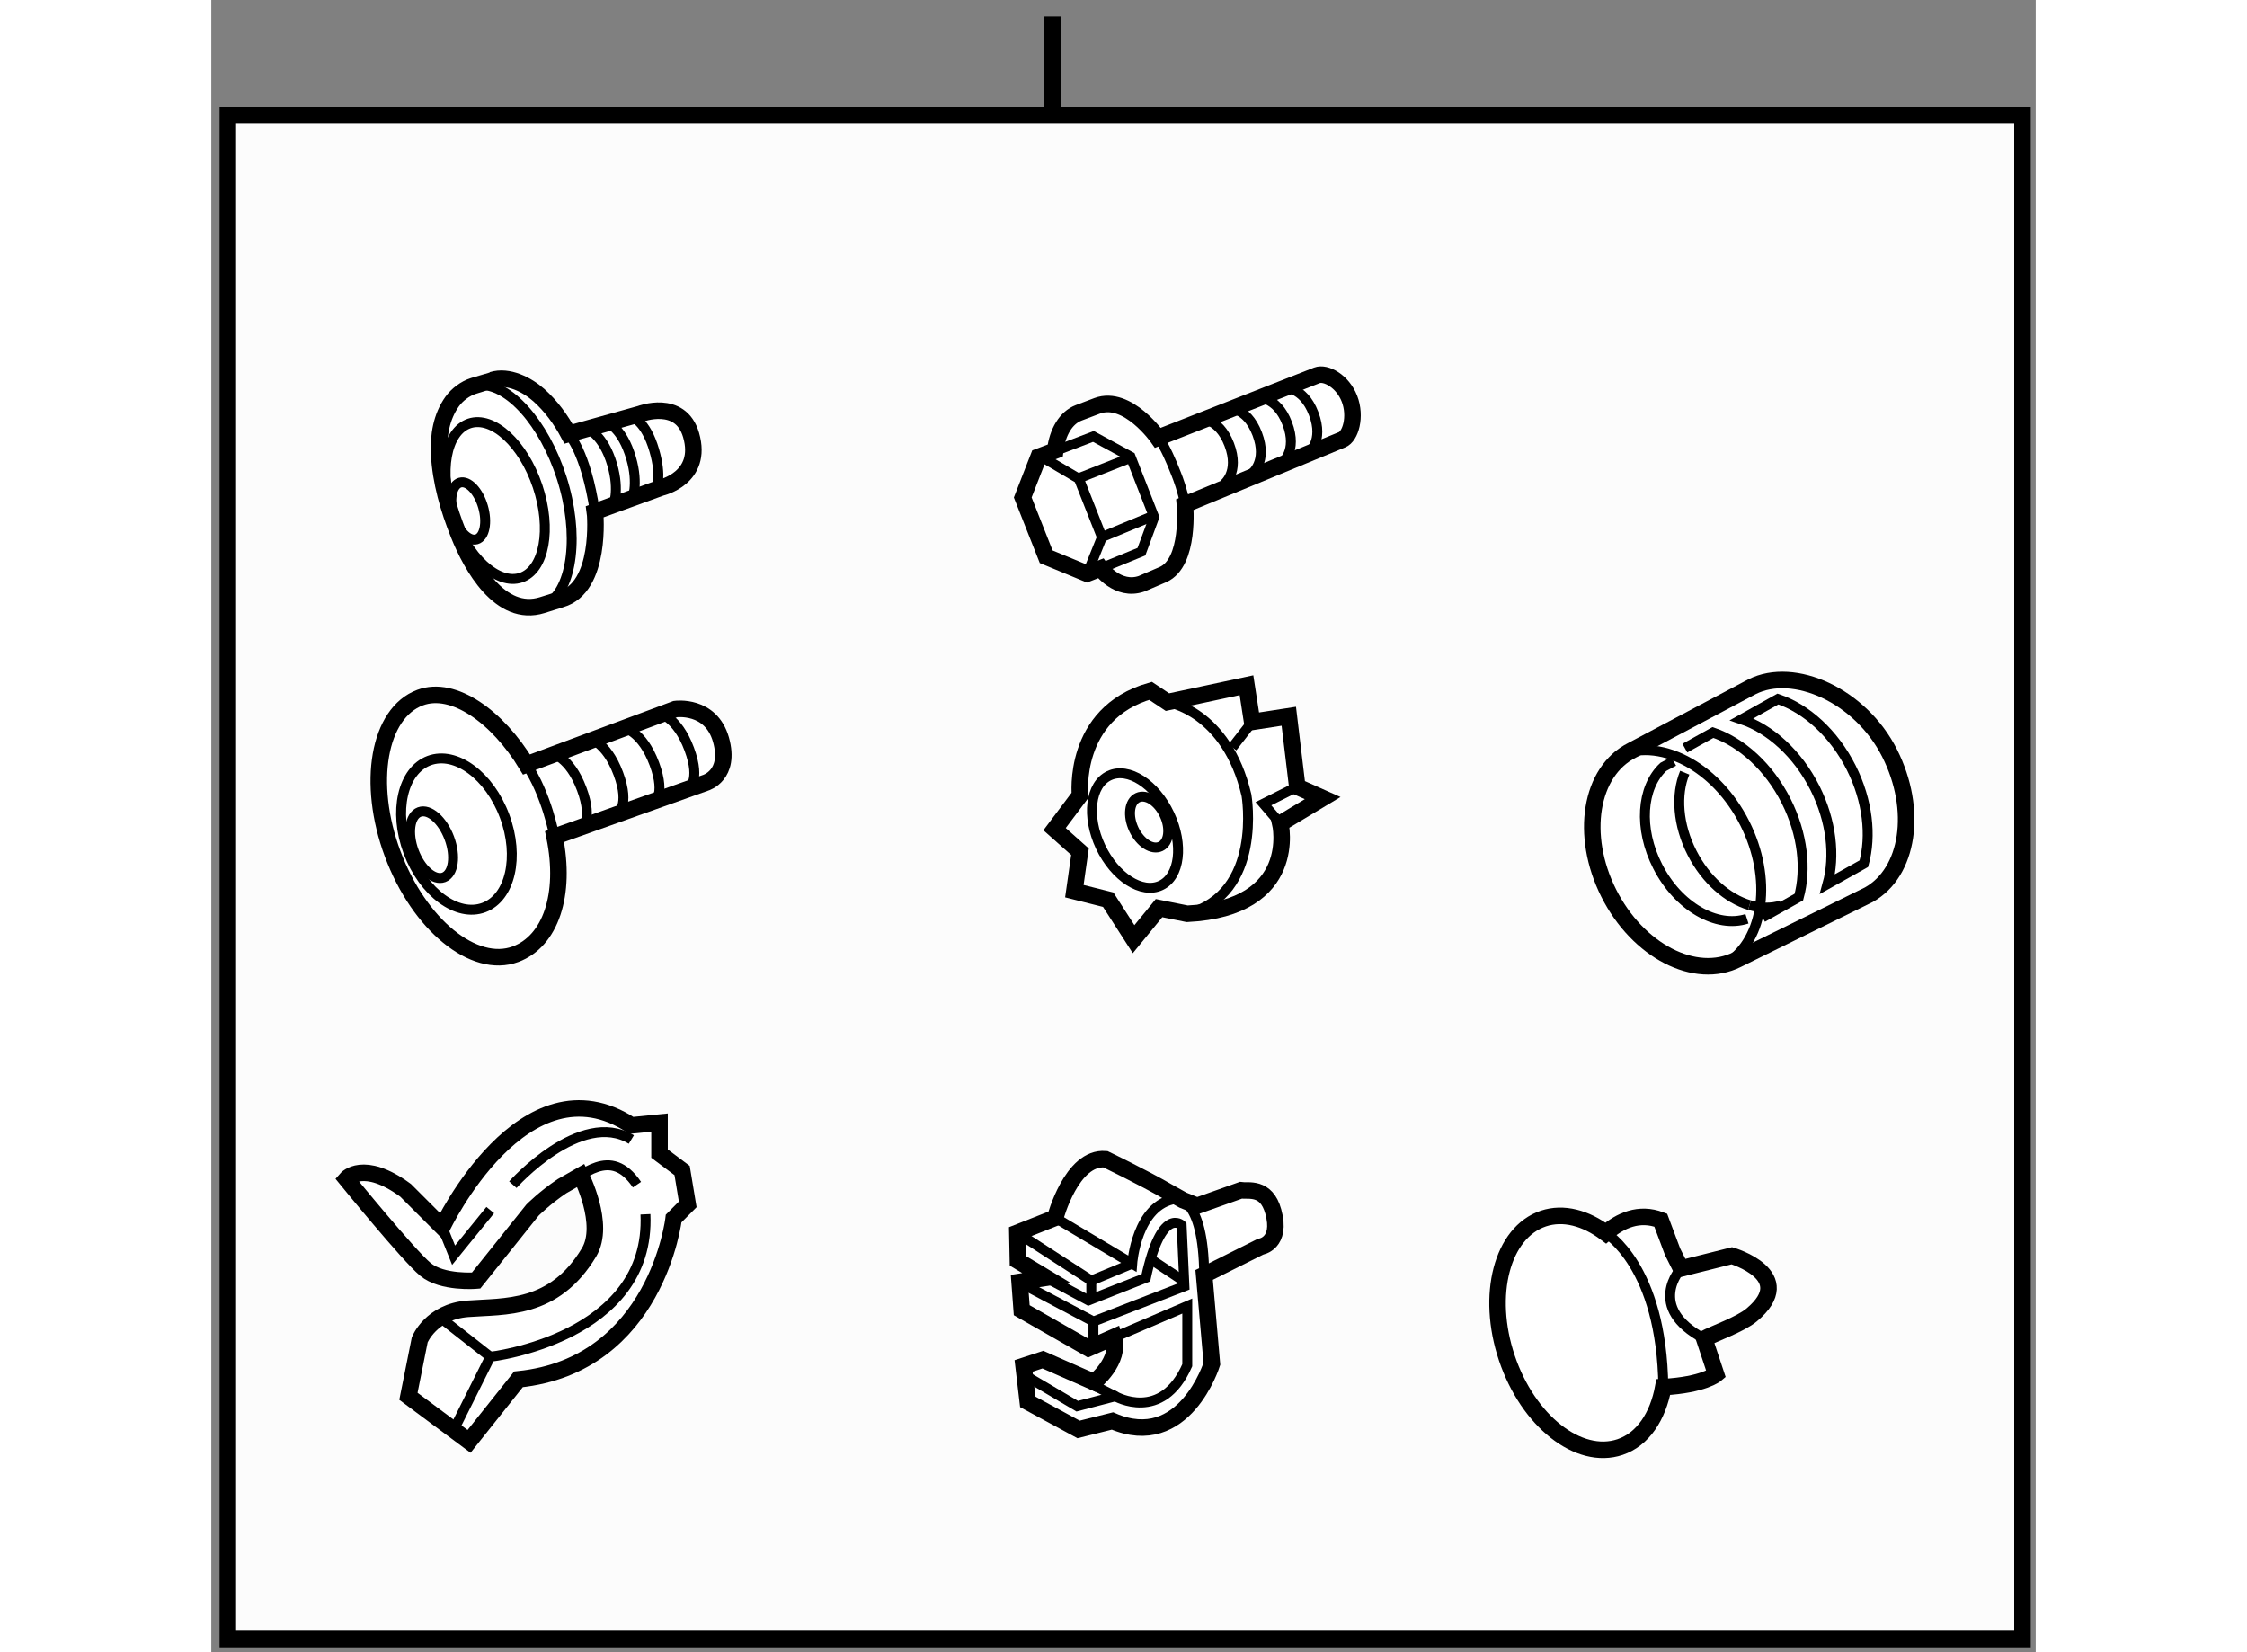 <?xml version="1.0" encoding="utf-8"?>
<!-- Generator: Adobe Illustrator 15.1.0, SVG Export Plug-In . SVG Version: 6.00 Build 0)  -->
<!DOCTYPE svg PUBLIC "-//W3C//DTD SVG 1.1//EN" "http://www.w3.org/Graphics/SVG/1.1/DTD/svg11.dtd">
<svg version="1.1" xmlns="http://www.w3.org/2000/svg" xmlns:xlink="http://www.w3.org/1999/xlink" x="0px" y="0px" width="244.8px"
	 height="180px" viewBox="21.309 82.561 55.179 49.971" enable-background="new 0 0 244.8 180" xml:space="preserve">
	
<rect x="21.309" y="82.561" width="55.179" height="49.971" fill="#808080" stroke="none"/>
	
<g><line fill="none" stroke="#000000" stroke-width="0.5" x1="46.752" y1="83.061" x2="46.752" y2="85.95"></line><rect x="21.809" y="86.046" fill="#FCFCFC" stroke="#000000" stroke-width="0.5" width="54.279" height="46.086"></rect></g><g><path fill="#FFFFFF" stroke="#000000" stroke-width="0.5" d="M64.282,105.252c-1.272,0.641-1.587,2.573-0.708,4.322
			c0.879,1.748,2.621,2.646,3.891,2.005c0.061-0.028,3.976-1.957,3.976-1.957c1.206-0.675,1.493-2.569,0.629-4.281
			c-0.879-1.746-2.894-2.646-4.162-2.009C67.834,103.369,64.282,105.252,64.282,105.252z"></path><path fill="none" stroke="#000000" stroke-width="0.3" d="M63.797,105.456c1.269-0.638,3.013,0.258,3.893,2.007
			c0.835,1.661,0.589,3.494-0.526,4.218"></path><path fill="none" stroke="#000000" stroke-width="0.3" d="M65.877,105.188l0.849-0.473c0.856,0.29,1.69,1.031,2.217,2.078
			c0.502,0.998,0.613,2.06,0.381,2.901l-1.098,0.614"></path><path fill="none" stroke="#000000" stroke-width="0.3" d="M70.191,109.298c0.233-0.845,0.122-1.904-0.38-2.904
			c-0.526-1.045-1.36-1.788-2.217-2.077l1.098-0.614c0.857,0.289,1.69,1.032,2.217,2.079c0.502,0.998,0.614,2.06,0.381,2.902
			L70.191,109.298z"></path><path fill="none" stroke="#000000" stroke-width="0.3" d="M67.755,110.35c-0.915,0.294-2.081-0.37-2.699-1.584
			c-0.586-1.142-0.493-2.393,0.169-3.01l0.314-0.169"></path><path fill="none" stroke="#000000" stroke-width="0.3" d="M67.832,109.937c-0.664-0.198-1.322-0.765-1.736-1.576
			c-0.438-0.853-0.497-1.766-0.223-2.43"></path><path fill="none" stroke="#000000" stroke-width="0.3" d="M68.794,109.944c-0.302,0.096-0.633,0.088-0.962-0.008"></path></g><g><path fill="#FFFFFF" stroke="#000000" stroke-width="0.5" d="M49.938,95.803l4.812-1.89c0.261-0.1,0.774,0.171,0.983,0.709
			c0.208,0.539,0.032,1.139-0.227,1.24l-4.75,1.96c0,0,0.166,1.751-0.664,2.117l-0.648,0.278c-0.719,0.248-1.236-0.466-1.236-0.466
			l-0.412,0.16l-1.236-0.511l-0.709-1.793l0.48-1.23l0.502-0.189c0.067-0.563,0.328-0.995,0.709-1.14l0.562-0.213
			C49.023,94.495,49.938,95.803,49.938,95.803z"></path><polyline fill="none" stroke="#000000" stroke-width="0.3" points="46.873,96.186 47.988,95.761 49.112,96.372 49.827,98.203 
			49.441,99.247 48.233,99.74 		"></polyline><line fill="none" stroke="#000000" stroke-width="0.3" x1="48.222" y1="98.815" x2="49.806" y2="98.16"></line><line fill="none" stroke="#000000" stroke-width="0.3" x1="47.574" y1="97.014" x2="49.081" y2="96.42"></line><polyline fill="none" stroke="#000000" stroke-width="0.3" points="46.419,96.377 47.549,97.041 48.247,98.81 47.824,99.861 		"></polyline><path fill="none" stroke="#000000" stroke-width="0.3" d="M49.964,95.798c0.204,0.311,0.378,0.711,0.529,1.1
			c0.063,0.161,0.185,0.475,0.278,0.952"></path><path fill="none" stroke="#000000" stroke-width="0.3" d="M54.483,96.278c0,0,0.491-0.358,0.167-1.207
			c-0.323-0.846-0.929-0.786-0.929-0.786"></path><path fill="none" stroke="#000000" stroke-width="0.3" d="M53.683,96.576c0,0,0.491-0.358,0.168-1.206
			c-0.323-0.848-0.929-0.788-0.929-0.788"></path><path fill="none" stroke="#000000" stroke-width="0.3" d="M52.776,96.89c0,0,0.49-0.358,0.167-1.206
			c-0.323-0.848-0.928-0.788-0.928-0.788"></path><path fill="none" stroke="#000000" stroke-width="0.3" d="M51.929,97.213c0,0,0.491-0.358,0.168-1.206
			c-0.324-0.848-0.93-0.788-0.93-0.788"></path></g><g><path fill="#FFFFFF" stroke="#000000" stroke-width="0.5" d="M36.261,106.236l-4.571,1.629c0.36,1.756-0.123,3.162-1.177,3.555
			c-1.257,0.468-2.922-0.891-3.719-3.034c-0.797-2.142-0.425-4.258,0.831-4.726c1.011-0.376,2.34,0.579,3.217,2.024l4.503-1.677
			c0,0,1.073-0.153,1.379,0.925C37.028,106.01,36.261,106.236,36.261,106.236z"></path><path fill="none" stroke="#000000" stroke-width="0.3" d="M31.689,107.865c0,0-0.235-1.285-0.849-2.181"></path><path fill="none" stroke="#000000" stroke-width="0.3" d="M27.897,105.565c0.805-0.299,1.826,0.454,2.283,1.681
			c0.457,1.229,0.174,2.465-0.629,2.764c-0.805,0.299-1.826-0.453-2.283-1.68C26.811,107.103,27.093,105.866,27.897,105.565z"></path><path fill="none" stroke="#000000" stroke-width="0.3" d="M27.604,107.12c0.296-0.109,0.701,0.245,0.904,0.79
			c0.203,0.545,0.127,1.075-0.169,1.187c-0.296,0.109-0.7-0.243-0.904-0.788C27.232,107.762,27.308,107.231,27.604,107.12z"></path><path fill="none" stroke="#000000" stroke-width="0.3" d="M33.582,107.18c0,0,0.405-0.231,0.038-1.219
			c-0.368-0.987-0.918-1.088-0.918-1.088"></path><path fill="none" stroke="#000000" stroke-width="0.3" d="M34.672,106.881c0,0,0.405-0.229,0.037-1.217
			c-0.368-0.987-0.918-1.091-0.918-1.091"></path><path fill="none" stroke="#000000" stroke-width="0.3" d="M35.727,106.436c0,0,0.405-0.231,0.037-1.219
			c-0.367-0.987-0.918-1.089-0.918-1.089"></path><path fill="none" stroke="#000000" stroke-width="0.3" d="M32.477,107.645c0,0,0.404-0.23,0.037-1.217
			c-0.367-0.987-0.918-1.089-0.918-1.089"></path></g><g><path fill="#FFFFFF" stroke="#000000" stroke-width="0.5" d="M34.912,97.31l-2,0.727c0.008,0.051,0.212,2.293-1.027,2.648
			l-0.568,0.178c-1.272,0.397-2.145-1.187-2.524-2.133c-0.31-0.773-0.551-1.602-0.593-2.437c-0.027-0.557,0.065-1.126,0.394-1.587
			c0.148-0.207,0.394-0.393,0.638-0.47c0,0,0.567-0.179,0.569-0.179c0.492-0.154,1.064,0.144,1.416,0.457
			c0.367,0.328,0.664,0.734,0.898,1.172l2.165-0.605c0,0,1.217-0.469,1.54,0.637C36.198,97.023,34.912,97.31,34.912,97.31z"></path><path fill="none" stroke="#000000" stroke-width="0.3" d="M29.41,94.208c0.883-0.057,1.959,1.128,2.497,2.809
			c0.544,1.698,0.329,3.367-0.444,3.815"></path><path fill="none" stroke="#000000" stroke-width="0.3" d="M32.112,95.687c0,0,0.523,0.515,0.799,2.35"></path><path fill="none" stroke="#000000" stroke-width="0.3" d="M29.115,95.367c0.709-0.236,1.632,0.615,2.063,1.903
			c0.431,1.288,0.206,2.524-0.502,2.761c-0.708,0.238-1.632-0.614-2.062-1.902C28.182,96.841,28.407,95.605,29.115,95.367z"></path><path fill="none" stroke="#000000" stroke-width="0.3" d="M28.83,97.158c0.247-0.072,0.559,0.254,0.697,0.727
			c0.138,0.475,0.051,0.917-0.196,0.989c-0.247,0.07-0.559-0.254-0.697-0.727C28.496,97.673,28.583,97.231,28.83,97.158z"></path><path fill="none" stroke="#000000" stroke-width="0.3" d="M33.46,97.867c0,0,0.209-0.445-0.026-1.253
			c-0.266-0.908-0.75-1.088-0.75-1.088"></path><path fill="none" stroke="#000000" stroke-width="0.3" d="M34.033,97.669c0,0,0.208-0.445-0.027-1.252
			c-0.265-0.908-0.712-1.071-0.712-1.071"></path><path fill="none" stroke="#000000" stroke-width="0.3" d="M34.77,97.347c0,0,0.172-0.357-0.064-1.166
			c-0.265-0.907-0.681-1.017-0.681-1.017"></path></g><g><path fill="#FFFFFF" stroke="#000000" stroke-width="0.5" d="M47.583,106.614c0,0-0.256-2.475,2.133-3.158l0.512,0.341l2.39-0.511
			l0.171,1.109l1.109-0.171l0.256,2.132l0.768,0.343l-1.28,0.769c0,0,0.598,2.56-2.816,2.73l-0.853-0.171l-0.769,0.939l-0.768-1.194
			l-1.024-0.258l0.17-1.193l-0.768-0.683L47.583,106.614z"></path><path fill="none" stroke="#000000" stroke-width="0.3" d="M50.29,107.19c0.431,0.917,0.314,1.88-0.262,2.151
			c-0.576,0.271-1.392-0.254-1.824-1.17c-0.431-0.917-0.313-1.88,0.262-2.15C49.042,105.749,49.859,106.273,50.29,107.19z"></path><path fill="none" stroke="#000000" stroke-width="0.3" d="M50.137,107.207c0.191,0.407,0.139,0.835-0.117,0.955
			c-0.256,0.121-0.618-0.112-0.81-0.519c-0.191-0.409-0.139-0.837,0.117-0.957C49.583,106.565,49.946,106.799,50.137,107.207z"></path><path fill="none" stroke="#000000" stroke-width="0.3" d="M50.228,103.797c0,0,1.792,0.258,2.39,2.817
			c0,0,0.512,2.985-1.792,3.584"></path><polyline fill="none" stroke="#000000" stroke-width="0.3" points="54.154,106.356 53.13,106.87 53.642,107.468 		"></polyline><line fill="none" stroke="#000000" stroke-width="0.3" x1="52.789" y1="104.396" x2="52.192" y2="105.164"></line></g><g><path fill="#FFFFFF" stroke="#000000" stroke-width="0.5" d="M32.485,118.112c0,0,0.76,1.475,0.248,2.328
			c-1.061,1.767-2.56,1.621-3.67,1.706c-1.109,0.085-1.45,0.938-1.45,0.938l-0.342,1.708l1.834,1.363l1.494-1.876
			c4.182-0.427,4.694-4.864,4.694-4.864l0.426-0.428l-0.17-1.024l-0.683-0.511v-0.939l-0.854,0.085
			c-3.243-2.133-5.718,3.073-5.718,3.073l-1.109-1.109c-1.28-0.94-1.793-0.343-1.793-0.343s1.878,2.306,2.39,2.732
			c0.512,0.428,1.536,0.341,1.536,0.341l1.707-2.133c0,0,0.377-0.378,0.888-0.72L32.485,118.112z"></path><path fill="none" stroke="#000000" stroke-width="0.3" d="M30.429,118.392c0,0,2.048-2.304,3.584-1.366"></path><polyline fill="none" stroke="#000000" stroke-width="0.3" points="29.746,119.16 28.637,120.525 28.295,119.672 		"></polyline><path fill="none" stroke="#000000" stroke-width="0.3" d="M28.68,125.731l1.066-2.134c0,0,4.866-0.555,4.694-4.31"></path><line fill="none" stroke="#000000" stroke-width="0.3" x1="28.167" y1="122.358" x2="29.746" y2="123.597"></line><path fill="none" stroke="#000000" stroke-width="0.3" d="M31.914,118.44c0.614-0.286,1.459-1.245,2.269-0.049"></path></g><g><path fill="#FFFFFF" stroke="#000000" stroke-width="0.5" d="M50.223,118.595c-0.72-0.42-1.872-0.973-1.872-0.973
			c-1.024-0.086-1.516,1.771-1.516,1.771l-1.147,0.453l0.017,0.85l0.853,0.511l-0.802,0.124l0.064,0.857l2.019,1.152L48.607,123
			c0.214,0.726-0.597,1.365-0.597,1.365l-1.55-0.682l-0.584,0.191l0.128,1.087l1.536,0.833l1.024-0.256
			c2.176,0.938,3.008-1.729,3.008-1.729l-0.235-2.688l1.707-0.854c0,0,0.655-0.09,0.384-1.066c-0.213-0.769-0.762-0.607-0.981-0.64
			l-1.323,0.47l-0.427-0.172L50.223,118.595z"></path><path fill="none" stroke="#000000" stroke-width="0.3" d="M46.836,119.394l2.326,1.386c0,0,0.128-1.791,1.323-1.961
			c0,0,0.833-0.129,0.854,2.304"></path><polyline fill="none" stroke="#000000" stroke-width="0.3" points="45.689,119.847 47.924,121.293 49.162,120.779 		"></polyline><line fill="none" stroke="#000000" stroke-width="0.3" x1="46.46" y1="123.684" x2="48.65" y2="124.791"></line><path fill="none" stroke="#000000" stroke-width="0.3" d="M47.156,122.915l0.684,0.426l2.987-1.279v1.791
			c-0.768,1.751-2.176,0.938-2.176,0.938l-1.152,0.3l-1.664-0.981"></path><path fill="none" stroke="#000000" stroke-width="0.3" d="M46.559,121.207l1.281,0.684l1.736-0.684
			c0.47-2.175,1.08-1.592,1.08-1.592l0.085,1.848l-2.752,1.067l-2.177-1.152"></path><line fill="none" stroke="#000000" stroke-width="0.3" x1="47.924" y1="121.293" x2="47.924" y2="121.891"></line><line fill="none" stroke="#000000" stroke-width="0.3" x1="47.989" y1="122.53" x2="47.989" y2="123.127"></line><line fill="none" stroke="#000000" stroke-width="0.3" x1="50.698" y1="121.293" x2="49.712" y2="120.638"></line></g><g><path fill="#FFFFFF" stroke="#000000" stroke-width="0.5" d="M67.298,120.541l-1.539,0.386l-0.253-0.505l-0.359-0.957
			c-0.653-0.251-1.222,0.01-1.662,0.39c-0.606-0.456-1.279-0.641-1.887-0.439c-1.252,0.421-1.747,2.309-1.106,4.216
			c0.64,1.907,2.173,3.116,3.425,2.695c0.693-0.234,1.144-0.926,1.308-1.814c1.219-0.065,1.595-0.387,1.595-0.387l-0.357-1.075
			c0.298-0.154,1.095-0.436,1.432-0.718C69.329,121.139,67.298,120.541,67.298,120.541z"></path><path fill="none" stroke="#000000" stroke-width="0.3" d="M63.485,119.855c0,0,1.698,0.984,1.74,4.658"></path><path fill="none" stroke="#000000" stroke-width="0.3" d="M65.759,120.927c0,0-1.09,1.167,0.704,2.124"></path></g>


</svg>